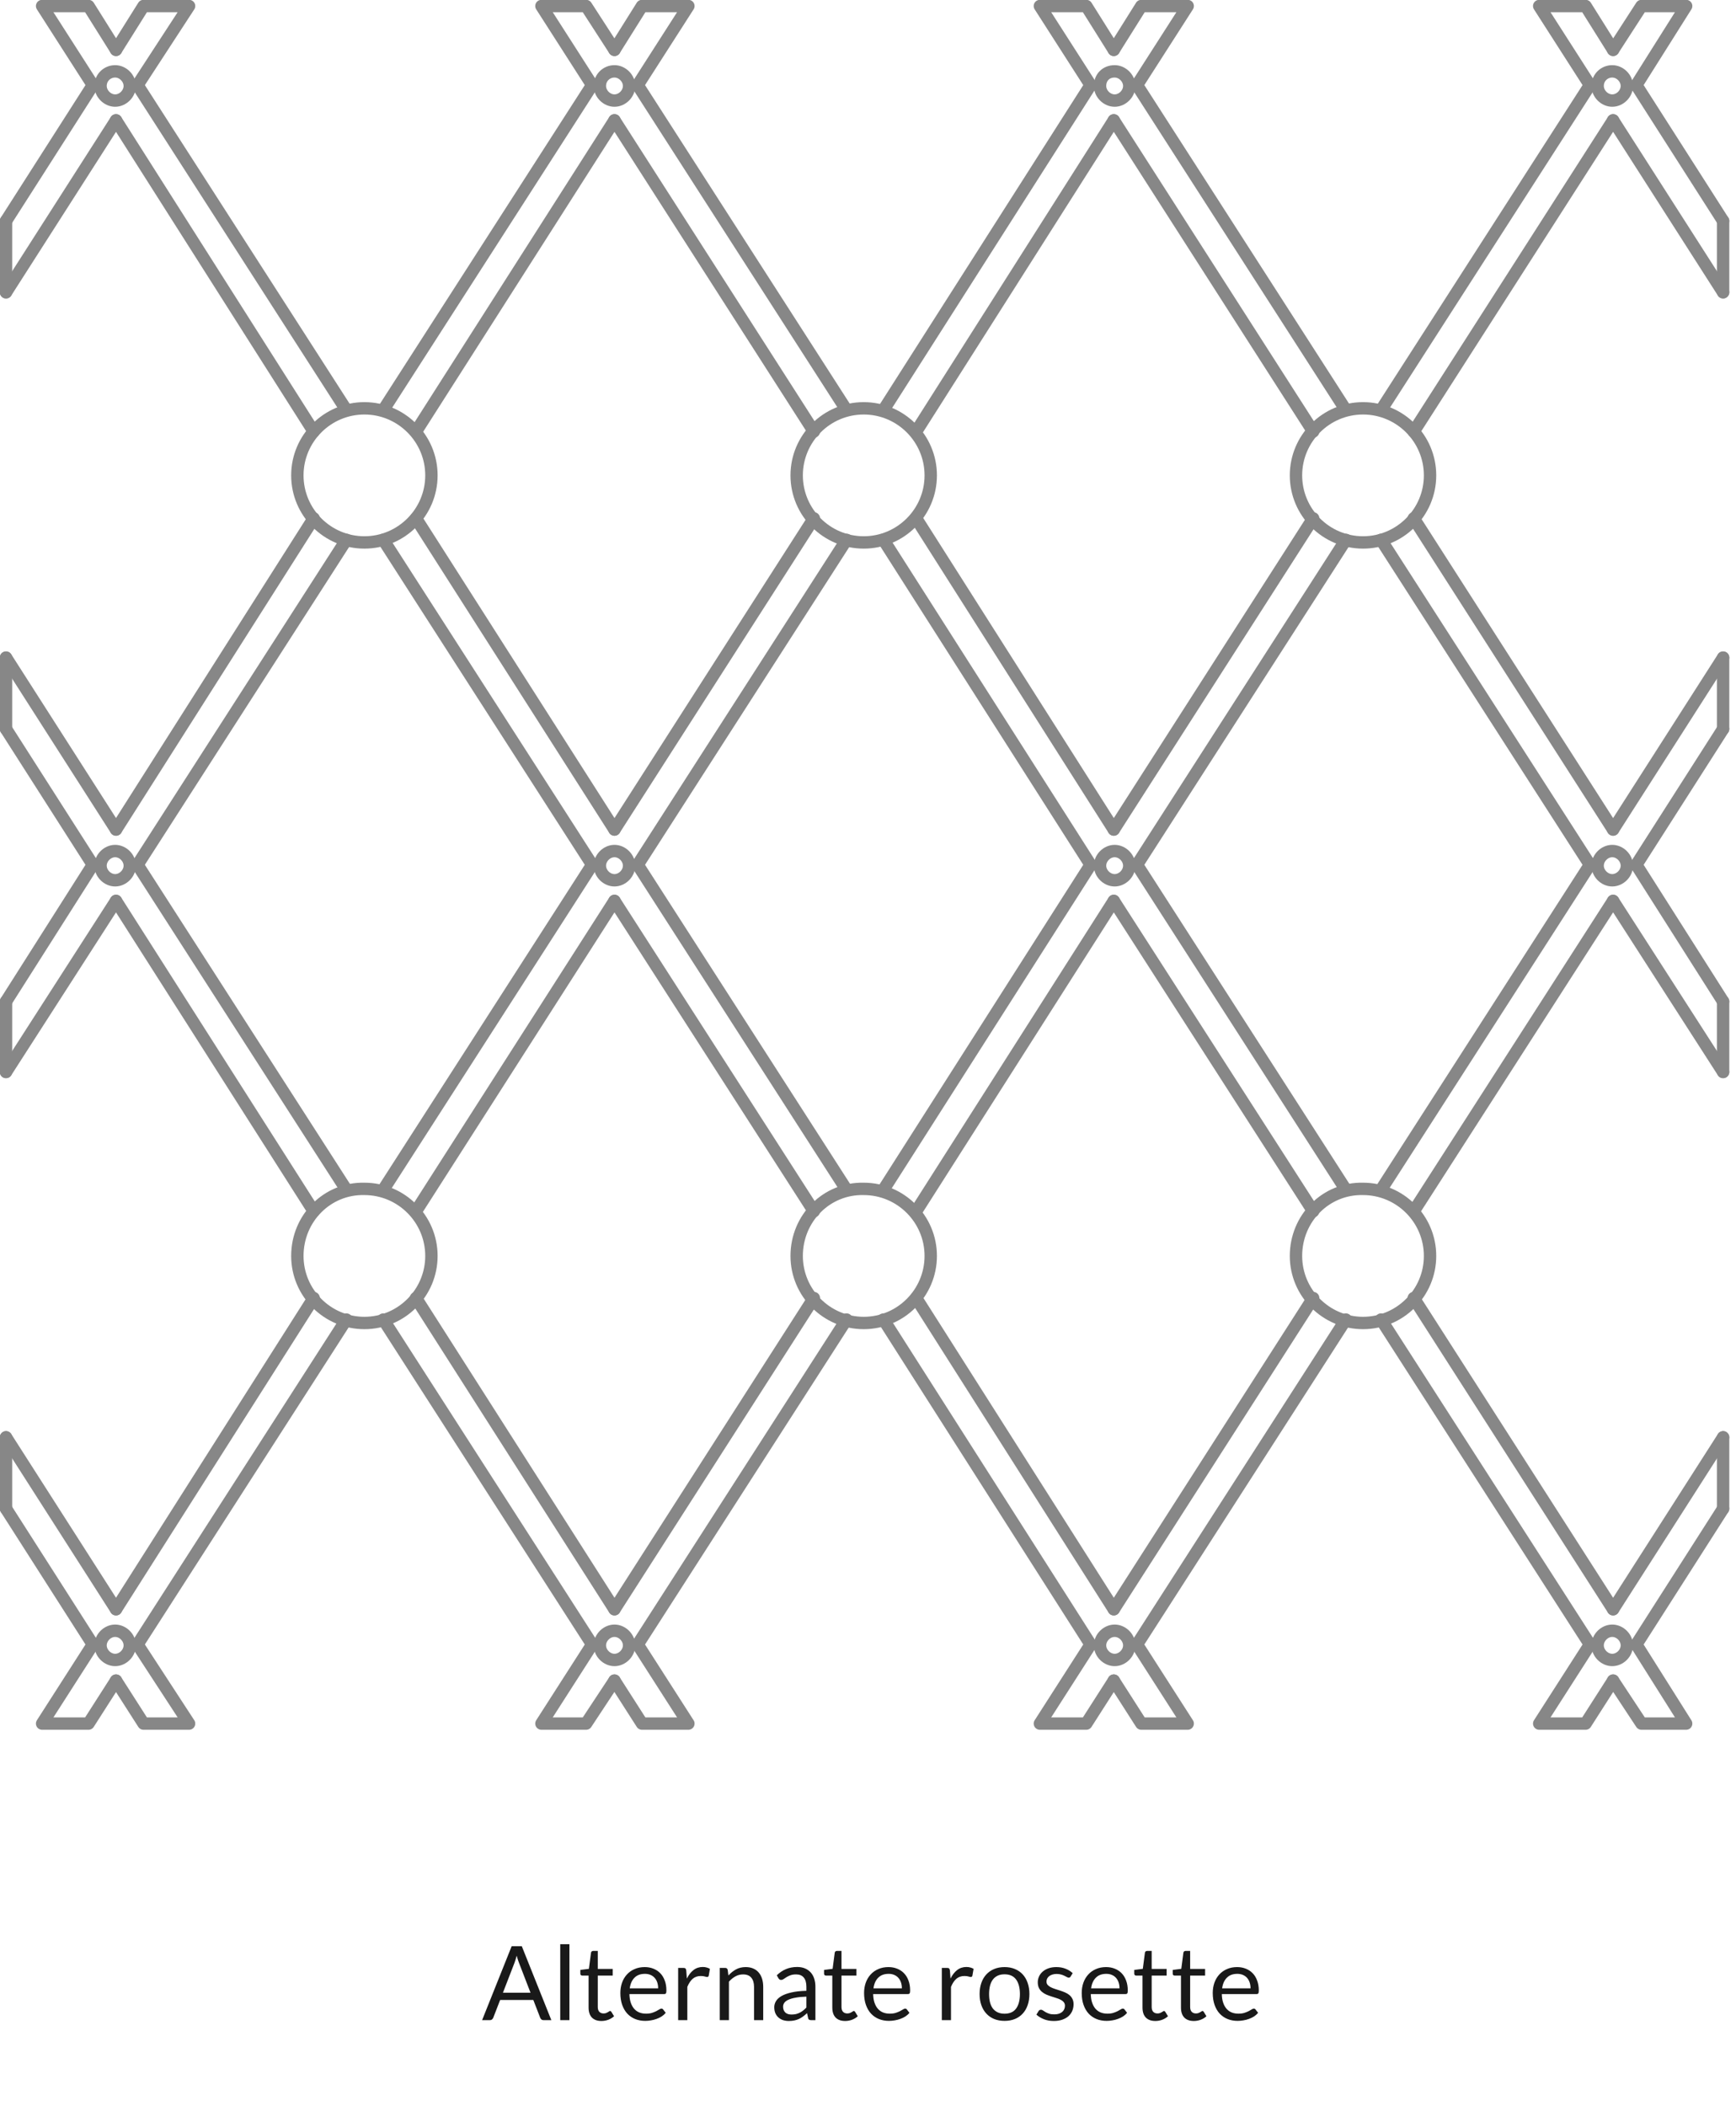 <svg width="202" height="245" viewBox="0 0 202 245" fill="none" xmlns="http://www.w3.org/2000/svg">
<path d="M64.155 235H63.255C63.151 235 63.067 234.974 63.003 234.922C62.939 234.87 62.891 234.804 62.859 234.724L62.055 232.648H58.197L57.393 234.724C57.365 234.796 57.317 234.86 57.249 234.916C57.181 234.972 57.097 235 56.997 235H56.097L59.535 226.402H60.717L64.155 235ZM58.521 231.808H61.731L60.381 228.31C60.293 228.094 60.207 227.824 60.123 227.5C60.079 227.664 60.035 227.816 59.991 227.956C59.951 228.092 59.911 228.212 59.871 228.316L58.521 231.808ZM66.257 226.162V235H65.189V226.162H66.257ZM69.982 235.096C69.502 235.096 69.132 234.962 68.872 234.694C68.616 234.426 68.488 234.04 68.488 233.536V229.816H67.756C67.692 229.816 67.638 229.798 67.594 229.762C67.55 229.722 67.528 229.662 67.528 229.582V229.156L68.524 229.03L68.77 227.152C68.778 227.092 68.804 227.044 68.848 227.008C68.892 226.968 68.948 226.948 69.016 226.948H69.556V229.042H71.296V229.816H69.556V233.464C69.556 233.72 69.618 233.91 69.742 234.034C69.866 234.158 70.026 234.22 70.222 234.22C70.334 234.22 70.43 234.206 70.51 234.178C70.594 234.146 70.666 234.112 70.726 234.076C70.786 234.04 70.836 234.008 70.876 233.98C70.92 233.948 70.958 233.932 70.99 233.932C71.046 233.932 71.096 233.966 71.14 234.034L71.452 234.544C71.268 234.716 71.046 234.852 70.786 234.952C70.526 235.048 70.258 235.096 69.982 235.096ZM75.022 228.826C75.386 228.826 75.722 228.888 76.03 229.012C76.338 229.132 76.604 229.308 76.828 229.54C77.052 229.768 77.226 230.052 77.35 230.392C77.478 230.728 77.542 231.112 77.542 231.544C77.542 231.712 77.524 231.824 77.488 231.88C77.452 231.936 77.384 231.964 77.284 231.964H73.24C73.248 232.348 73.3 232.682 73.396 232.966C73.492 233.25 73.624 233.488 73.792 233.68C73.96 233.868 74.16 234.01 74.392 234.106C74.624 234.198 74.884 234.244 75.172 234.244C75.44 234.244 75.67 234.214 75.862 234.154C76.058 234.09 76.226 234.022 76.366 233.95C76.506 233.878 76.622 233.812 76.714 233.752C76.81 233.688 76.892 233.656 76.96 233.656C77.048 233.656 77.116 233.69 77.164 233.758L77.464 234.148C77.332 234.308 77.174 234.448 76.99 234.568C76.806 234.684 76.608 234.78 76.396 234.856C76.188 234.932 75.972 234.988 75.748 235.024C75.524 235.064 75.302 235.084 75.082 235.084C74.662 235.084 74.274 235.014 73.918 234.874C73.566 234.73 73.26 234.522 73 234.25C72.744 233.974 72.544 233.634 72.4 233.23C72.256 232.826 72.184 232.362 72.184 231.838C72.184 231.414 72.248 231.018 72.376 230.65C72.508 230.282 72.696 229.964 72.94 229.696C73.184 229.424 73.482 229.212 73.834 229.06C74.186 228.904 74.582 228.826 75.022 228.826ZM75.046 229.612C74.53 229.612 74.124 229.762 73.828 230.062C73.532 230.358 73.348 230.77 73.276 231.298H76.582C76.582 231.05 76.548 230.824 76.48 230.62C76.412 230.412 76.312 230.234 76.18 230.086C76.048 229.934 75.886 229.818 75.694 229.738C75.506 229.654 75.29 229.612 75.046 229.612ZM78.909 235V228.922H79.521C79.637 228.922 79.717 228.944 79.761 228.988C79.805 229.032 79.835 229.108 79.851 229.216L79.923 230.164C80.131 229.74 80.387 229.41 80.691 229.174C80.999 228.934 81.359 228.814 81.771 228.814C81.939 228.814 82.091 228.834 82.227 228.874C82.363 228.91 82.489 228.962 82.605 229.03L82.467 229.828C82.439 229.928 82.377 229.978 82.281 229.978C82.225 229.978 82.139 229.96 82.023 229.924C81.907 229.884 81.745 229.864 81.537 229.864C81.165 229.864 80.853 229.972 80.601 230.188C80.353 230.404 80.145 230.718 79.977 231.13V235H78.909ZM83.749 235V228.922H84.385C84.537 228.922 84.633 228.996 84.673 229.144L84.757 229.804C85.021 229.512 85.315 229.276 85.639 229.096C85.967 228.916 86.345 228.826 86.773 228.826C87.105 228.826 87.397 228.882 87.649 228.994C87.905 229.102 88.117 229.258 88.285 229.462C88.457 229.662 88.587 229.904 88.675 230.188C88.763 230.472 88.807 230.786 88.807 231.13V235H87.739V231.13C87.739 230.67 87.633 230.314 87.421 230.062C87.213 229.806 86.893 229.678 86.461 229.678C86.145 229.678 85.849 229.754 85.573 229.906C85.301 230.058 85.049 230.264 84.817 230.524V235H83.749ZM94.881 235H94.407C94.303 235 94.219 234.984 94.155 234.952C94.091 234.92 94.049 234.852 94.029 234.748L93.909 234.184C93.749 234.328 93.593 234.458 93.441 234.574C93.289 234.686 93.129 234.782 92.961 234.862C92.793 234.938 92.613 234.996 92.421 235.036C92.233 235.076 92.023 235.096 91.791 235.096C91.555 235.096 91.333 235.064 91.125 235C90.921 234.932 90.743 234.832 90.591 234.7C90.439 234.568 90.317 234.402 90.225 234.202C90.137 233.998 90.093 233.758 90.093 233.482C90.093 233.242 90.159 233.012 90.291 232.792C90.423 232.568 90.635 232.37 90.927 232.198C91.223 232.026 91.609 231.886 92.085 231.778C92.561 231.666 93.143 231.602 93.831 231.586V231.112C93.831 230.64 93.729 230.284 93.525 230.044C93.325 229.8 93.027 229.678 92.631 229.678C92.371 229.678 92.151 229.712 91.971 229.78C91.795 229.844 91.641 229.918 91.509 230.002C91.381 230.082 91.269 230.156 91.173 230.224C91.081 230.288 90.989 230.32 90.897 230.32C90.825 230.32 90.761 230.302 90.705 230.266C90.653 230.226 90.611 230.178 90.579 230.122L90.387 229.78C90.723 229.456 91.085 229.214 91.473 229.054C91.861 228.894 92.291 228.814 92.763 228.814C93.103 228.814 93.405 228.87 93.669 228.982C93.933 229.094 94.155 229.25 94.335 229.45C94.515 229.65 94.651 229.892 94.743 230.176C94.835 230.46 94.881 230.772 94.881 231.112V235ZM92.109 234.346C92.297 234.346 92.469 234.328 92.625 234.292C92.781 234.252 92.927 234.198 93.063 234.13C93.203 234.058 93.335 233.972 93.459 233.872C93.587 233.772 93.711 233.658 93.831 233.53V232.264C93.339 232.28 92.921 232.32 92.577 232.384C92.233 232.444 91.953 232.524 91.737 232.624C91.521 232.724 91.363 232.842 91.263 232.978C91.167 233.114 91.119 233.266 91.119 233.434C91.119 233.594 91.145 233.732 91.197 233.848C91.249 233.964 91.319 234.06 91.407 234.136C91.495 234.208 91.599 234.262 91.719 234.298C91.839 234.33 91.969 234.346 92.109 234.346ZM98.341 235.096C97.861 235.096 97.491 234.962 97.231 234.694C96.975 234.426 96.847 234.04 96.847 233.536V229.816H96.115C96.051 229.816 95.997 229.798 95.953 229.762C95.909 229.722 95.887 229.662 95.887 229.582V229.156L96.883 229.03L97.129 227.152C97.137 227.092 97.163 227.044 97.207 227.008C97.251 226.968 97.307 226.948 97.375 226.948H97.915V229.042H99.655V229.816H97.915V233.464C97.915 233.72 97.977 233.91 98.101 234.034C98.225 234.158 98.385 234.22 98.581 234.22C98.693 234.22 98.789 234.206 98.869 234.178C98.953 234.146 99.025 234.112 99.085 234.076C99.145 234.04 99.195 234.008 99.235 233.98C99.279 233.948 99.317 233.932 99.349 233.932C99.405 233.932 99.455 233.966 99.499 234.034L99.811 234.544C99.627 234.716 99.405 234.852 99.145 234.952C98.885 235.048 98.617 235.096 98.341 235.096ZM103.382 228.826C103.746 228.826 104.082 228.888 104.39 229.012C104.698 229.132 104.964 229.308 105.188 229.54C105.412 229.768 105.586 230.052 105.71 230.392C105.838 230.728 105.902 231.112 105.902 231.544C105.902 231.712 105.884 231.824 105.848 231.88C105.812 231.936 105.744 231.964 105.644 231.964H101.6C101.608 232.348 101.66 232.682 101.756 232.966C101.852 233.25 101.984 233.488 102.152 233.68C102.32 233.868 102.52 234.01 102.752 234.106C102.984 234.198 103.244 234.244 103.532 234.244C103.8 234.244 104.03 234.214 104.222 234.154C104.418 234.09 104.586 234.022 104.726 233.95C104.866 233.878 104.982 233.812 105.074 233.752C105.17 233.688 105.252 233.656 105.32 233.656C105.408 233.656 105.476 233.69 105.524 233.758L105.824 234.148C105.692 234.308 105.534 234.448 105.35 234.568C105.166 234.684 104.968 234.78 104.756 234.856C104.548 234.932 104.332 234.988 104.108 235.024C103.884 235.064 103.662 235.084 103.442 235.084C103.022 235.084 102.634 235.014 102.278 234.874C101.926 234.73 101.62 234.522 101.36 234.25C101.104 233.974 100.904 233.634 100.76 233.23C100.616 232.826 100.544 232.362 100.544 231.838C100.544 231.414 100.608 231.018 100.736 230.65C100.868 230.282 101.056 229.964 101.3 229.696C101.544 229.424 101.842 229.212 102.194 229.06C102.546 228.904 102.942 228.826 103.382 228.826ZM103.406 229.612C102.89 229.612 102.484 229.762 102.188 230.062C101.892 230.358 101.708 230.77 101.636 231.298H104.942C104.942 231.05 104.908 230.824 104.84 230.62C104.772 230.412 104.672 230.234 104.54 230.086C104.408 229.934 104.246 229.818 104.054 229.738C103.866 229.654 103.65 229.612 103.406 229.612ZM109.589 235V228.922H110.201C110.317 228.922 110.397 228.944 110.441 228.988C110.485 229.032 110.515 229.108 110.531 229.216L110.603 230.164C110.811 229.74 111.067 229.41 111.371 229.174C111.679 228.934 112.039 228.814 112.451 228.814C112.619 228.814 112.771 228.834 112.907 228.874C113.043 228.91 113.169 228.962 113.285 229.03L113.147 229.828C113.119 229.928 113.057 229.978 112.961 229.978C112.905 229.978 112.819 229.96 112.703 229.924C112.587 229.884 112.425 229.864 112.217 229.864C111.845 229.864 111.533 229.972 111.281 230.188C111.033 230.404 110.825 230.718 110.657 231.13V235H109.589ZM116.889 228.826C117.333 228.826 117.733 228.9 118.089 229.048C118.449 229.196 118.753 229.406 119.001 229.678C119.253 229.95 119.445 230.28 119.577 230.668C119.713 231.052 119.781 231.482 119.781 231.958C119.781 232.438 119.713 232.87 119.577 233.254C119.445 233.638 119.253 233.966 119.001 234.238C118.753 234.51 118.449 234.72 118.089 234.868C117.733 235.012 117.333 235.084 116.889 235.084C116.445 235.084 116.043 235.012 115.683 234.868C115.327 234.72 115.023 234.51 114.771 234.238C114.519 233.966 114.325 233.638 114.189 233.254C114.053 232.87 113.985 232.438 113.985 231.958C113.985 231.482 114.053 231.052 114.189 230.668C114.325 230.28 114.519 229.95 114.771 229.678C115.023 229.406 115.327 229.196 115.683 229.048C116.043 228.9 116.445 228.826 116.889 228.826ZM116.889 234.25C117.489 234.25 117.937 234.05 118.233 233.65C118.529 233.246 118.677 232.684 118.677 231.964C118.677 231.24 118.529 230.676 118.233 230.272C117.937 229.868 117.489 229.666 116.889 229.666C116.585 229.666 116.321 229.718 116.097 229.822C115.873 229.926 115.685 230.076 115.533 230.272C115.385 230.468 115.273 230.71 115.197 230.998C115.125 231.282 115.089 231.604 115.089 231.964C115.089 232.324 115.125 232.646 115.197 232.93C115.273 233.214 115.385 233.454 115.533 233.65C115.685 233.842 115.873 233.99 116.097 234.094C116.321 234.198 116.585 234.25 116.889 234.25ZM124.577 229.924C124.529 230.012 124.455 230.056 124.355 230.056C124.295 230.056 124.227 230.034 124.151 229.99C124.075 229.946 123.981 229.898 123.869 229.846C123.761 229.79 123.631 229.74 123.479 229.696C123.327 229.648 123.147 229.624 122.939 229.624C122.759 229.624 122.597 229.648 122.453 229.696C122.309 229.74 122.185 229.802 122.081 229.882C121.981 229.962 121.903 230.056 121.847 230.164C121.795 230.268 121.769 230.382 121.769 230.506C121.769 230.662 121.813 230.792 121.901 230.896C121.993 231 122.113 231.09 122.261 231.166C122.409 231.242 122.577 231.31 122.765 231.37C122.953 231.426 123.145 231.488 123.341 231.556C123.541 231.62 123.735 231.692 123.923 231.772C124.111 231.852 124.279 231.952 124.427 232.072C124.575 232.192 124.693 232.34 124.781 232.516C124.873 232.688 124.919 232.896 124.919 233.14C124.919 233.42 124.869 233.68 124.769 233.92C124.669 234.156 124.521 234.362 124.325 234.538C124.129 234.71 123.889 234.846 123.605 234.946C123.321 235.046 122.993 235.096 122.621 235.096C122.197 235.096 121.813 235.028 121.469 234.892C121.125 234.752 120.833 234.574 120.593 234.358L120.845 233.95C120.877 233.898 120.915 233.858 120.959 233.83C121.003 233.802 121.061 233.788 121.133 233.788C121.205 233.788 121.281 233.816 121.361 233.872C121.441 233.928 121.537 233.99 121.649 234.058C121.765 234.126 121.903 234.188 122.063 234.244C122.227 234.3 122.431 234.328 122.675 234.328C122.883 234.328 123.065 234.302 123.221 234.25C123.377 234.194 123.507 234.12 123.611 234.028C123.715 233.936 123.791 233.83 123.839 233.71C123.891 233.59 123.917 233.462 123.917 233.326C123.917 233.158 123.871 233.02 123.779 232.912C123.691 232.8 123.573 232.706 123.425 232.63C123.277 232.55 123.107 232.482 122.915 232.426C122.727 232.366 122.533 232.304 122.333 232.24C122.137 232.176 121.943 232.104 121.751 232.024C121.563 231.94 121.395 231.836 121.247 231.712C121.099 231.588 120.979 231.436 120.887 231.256C120.799 231.072 120.755 230.85 120.755 230.59C120.755 230.358 120.803 230.136 120.899 229.924C120.995 229.708 121.135 229.52 121.319 229.36C121.503 229.196 121.729 229.066 121.997 228.97C122.265 228.874 122.571 228.826 122.915 228.826C123.315 228.826 123.673 228.89 123.989 229.018C124.309 229.142 124.585 229.314 124.817 229.534L124.577 229.924ZM128.706 228.826C129.07 228.826 129.406 228.888 129.714 229.012C130.022 229.132 130.288 229.308 130.512 229.54C130.736 229.768 130.91 230.052 131.034 230.392C131.162 230.728 131.226 231.112 131.226 231.544C131.226 231.712 131.208 231.824 131.172 231.88C131.136 231.936 131.068 231.964 130.968 231.964H126.924C126.932 232.348 126.984 232.682 127.08 232.966C127.176 233.25 127.308 233.488 127.476 233.68C127.644 233.868 127.844 234.01 128.076 234.106C128.308 234.198 128.568 234.244 128.856 234.244C129.124 234.244 129.354 234.214 129.546 234.154C129.742 234.09 129.91 234.022 130.05 233.95C130.19 233.878 130.306 233.812 130.398 233.752C130.494 233.688 130.576 233.656 130.644 233.656C130.732 233.656 130.8 233.69 130.848 233.758L131.148 234.148C131.016 234.308 130.858 234.448 130.674 234.568C130.49 234.684 130.292 234.78 130.08 234.856C129.872 234.932 129.656 234.988 129.432 235.024C129.208 235.064 128.986 235.084 128.766 235.084C128.346 235.084 127.958 235.014 127.602 234.874C127.25 234.73 126.944 234.522 126.684 234.25C126.428 233.974 126.228 233.634 126.084 233.23C125.94 232.826 125.868 232.362 125.868 231.838C125.868 231.414 125.932 231.018 126.06 230.65C126.192 230.282 126.38 229.964 126.624 229.696C126.868 229.424 127.166 229.212 127.518 229.06C127.87 228.904 128.266 228.826 128.706 228.826ZM128.73 229.612C128.214 229.612 127.808 229.762 127.512 230.062C127.216 230.358 127.032 230.77 126.96 231.298H130.266C130.266 231.05 130.232 230.824 130.164 230.62C130.096 230.412 129.996 230.234 129.864 230.086C129.732 229.934 129.57 229.818 129.378 229.738C129.19 229.654 128.974 229.612 128.73 229.612ZM134.435 235.096C133.955 235.096 133.585 234.962 133.325 234.694C133.069 234.426 132.941 234.04 132.941 233.536V229.816H132.209C132.145 229.816 132.091 229.798 132.047 229.762C132.003 229.722 131.981 229.662 131.981 229.582V229.156L132.977 229.03L133.223 227.152C133.231 227.092 133.257 227.044 133.301 227.008C133.345 226.968 133.401 226.948 133.469 226.948H134.009V229.042H135.749V229.816H134.009V233.464C134.009 233.72 134.071 233.91 134.195 234.034C134.319 234.158 134.479 234.22 134.675 234.22C134.787 234.22 134.883 234.206 134.963 234.178C135.047 234.146 135.119 234.112 135.179 234.076C135.239 234.04 135.289 234.008 135.329 233.98C135.373 233.948 135.411 233.932 135.443 233.932C135.499 233.932 135.549 233.966 135.593 234.034L135.905 234.544C135.721 234.716 135.499 234.852 135.239 234.952C134.979 235.048 134.711 235.096 134.435 235.096ZM138.911 235.096C138.431 235.096 138.061 234.962 137.801 234.694C137.545 234.426 137.417 234.04 137.417 233.536V229.816H136.685C136.621 229.816 136.567 229.798 136.523 229.762C136.479 229.722 136.457 229.662 136.457 229.582V229.156L137.453 229.03L137.699 227.152C137.707 227.092 137.733 227.044 137.777 227.008C137.821 226.968 137.877 226.948 137.945 226.948H138.485V229.042H140.225V229.816H138.485V233.464C138.485 233.72 138.547 233.91 138.671 234.034C138.795 234.158 138.955 234.22 139.151 234.22C139.263 234.22 139.359 234.206 139.439 234.178C139.523 234.146 139.595 234.112 139.655 234.076C139.715 234.04 139.765 234.008 139.805 233.98C139.849 233.948 139.887 233.932 139.919 233.932C139.975 233.932 140.025 233.966 140.069 234.034L140.381 234.544C140.197 234.716 139.975 234.852 139.715 234.952C139.455 235.048 139.187 235.096 138.911 235.096ZM143.952 228.826C144.316 228.826 144.652 228.888 144.96 229.012C145.268 229.132 145.534 229.308 145.758 229.54C145.982 229.768 146.156 230.052 146.28 230.392C146.408 230.728 146.472 231.112 146.472 231.544C146.472 231.712 146.454 231.824 146.418 231.88C146.382 231.936 146.314 231.964 146.214 231.964H142.17C142.178 232.348 142.23 232.682 142.326 232.966C142.422 233.25 142.554 233.488 142.722 233.68C142.89 233.868 143.09 234.01 143.322 234.106C143.554 234.198 143.814 234.244 144.102 234.244C144.37 234.244 144.6 234.214 144.792 234.154C144.988 234.09 145.156 234.022 145.296 233.95C145.436 233.878 145.552 233.812 145.644 233.752C145.74 233.688 145.822 233.656 145.89 233.656C145.978 233.656 146.046 233.69 146.094 233.758L146.394 234.148C146.262 234.308 146.104 234.448 145.92 234.568C145.736 234.684 145.538 234.78 145.326 234.856C145.118 234.932 144.902 234.988 144.678 235.024C144.454 235.064 144.232 235.084 144.012 235.084C143.592 235.084 143.204 235.014 142.848 234.874C142.496 234.73 142.19 234.522 141.93 234.25C141.674 233.974 141.474 233.634 141.33 233.23C141.186 232.826 141.114 232.362 141.114 231.838C141.114 231.414 141.178 231.018 141.306 230.65C141.438 230.282 141.626 229.964 141.87 229.696C142.114 229.424 142.412 229.212 142.764 229.06C143.116 228.904 143.512 228.826 143.952 228.826ZM143.976 229.612C143.46 229.612 143.054 229.762 142.758 230.062C142.462 230.358 142.278 230.77 142.206 231.298H145.512C145.512 231.05 145.478 230.824 145.41 230.62C145.342 230.412 145.242 230.234 145.11 230.086C144.978 229.934 144.816 229.818 144.624 229.738C144.436 229.654 144.22 229.612 143.976 229.612Z" fill="black" fill-opacity="0.9"/>
<g clip-path="url(#clip0)">
<path d="M150.8 55.3C150.8 59.6 154.3 63.1 158.6 63.1C162.9 63.1 166.4 59.6 166.4 55.3C166.4 51 162.9 47.5 158.6 47.5C154.3 47.5 150.8 51 150.8 55.3Z" stroke="#878787" stroke-width="1.44" stroke-miterlimit="10" stroke-linecap="round" stroke-linejoin="round"/>
<path d="M92.7 55.3C92.7 59.6 96.2 63.1 100.5 63.1C104.8 63.1 108.3 59.6 108.3 55.3C108.3 51 104.8 47.5 100.5 47.5C96.2 47.5 92.7 51 92.7 55.3Z" stroke="#878787" stroke-width="1.44" stroke-miterlimit="10" stroke-linecap="round" stroke-linejoin="round"/>
<path d="M34.6 55.3C34.6 59.6 38.1 63.1 42.4 63.1C46.7 63.1 50.2 59.6 50.2 55.3C50.2 51 46.7 47.5 42.4 47.5C38.1 47.5 34.6 51 34.6 55.3Z" stroke="#878787" stroke-width="1.44" stroke-miterlimit="10" stroke-linecap="round" stroke-linejoin="round"/>
<path d="M150.8 146.1C150.8 150.4 154.3 153.9 158.6 153.9C162.9 153.9 166.4 150.4 166.4 146.1C166.4 141.8 162.9 138.3 158.6 138.3C154.3 138.2 150.8 141.7 150.8 146.1Z" stroke="#878787" stroke-width="1.44" stroke-miterlimit="10" stroke-linecap="round" stroke-linejoin="round"/>
<path d="M92.7 146.1C92.7 150.4 96.2 153.9 100.5 153.9C104.8 153.9 108.3 150.4 108.3 146.1C108.3 141.8 104.8 138.3 100.5 138.3C96.2 138.2 92.7 141.7 92.7 146.1Z" stroke="#878787" stroke-width="1.44" stroke-miterlimit="10" stroke-linecap="round" stroke-linejoin="round"/>
<path d="M94.7 151L71.5 187.2" stroke="#878787" stroke-width="1.44" stroke-miterlimit="10" stroke-linecap="round" stroke-linejoin="round"/>
<path d="M68.9 191.3L63 200.5H68.2L71.5 195.5" stroke="#878787" stroke-width="1.44" stroke-miterlimit="10" stroke-linecap="round" stroke-linejoin="round"/>
<path d="M74.2 191.3L98.5 153.5" stroke="#878787" stroke-width="1.44" stroke-miterlimit="10" stroke-linecap="round" stroke-linejoin="round"/>
<path d="M185 191.3L179.1 200.5H184.5L187.7 195.5" stroke="#878787" stroke-width="1.44" stroke-miterlimit="10" stroke-linecap="round" stroke-linejoin="round"/>
<path d="M190.4 191.3L200.5 175.5" stroke="#878787" stroke-width="1.44" stroke-miterlimit="10" stroke-linecap="round" stroke-linejoin="round"/>
<path d="M200.5 167.2L187.7 187.2" stroke="#878787" stroke-width="1.44" stroke-miterlimit="10" stroke-linecap="round" stroke-linejoin="round"/>
<path d="M152.8 151L129.6 187.2" stroke="#878787" stroke-width="1.44" stroke-miterlimit="10" stroke-linecap="round" stroke-linejoin="round"/>
<path d="M126.9 191.3L121 200.5H126.4L129.6 195.5" stroke="#878787" stroke-width="1.44" stroke-miterlimit="10" stroke-linecap="round" stroke-linejoin="round"/>
<path d="M132.3 191.3L156.6 153.5" stroke="#878787" stroke-width="1.44" stroke-miterlimit="10" stroke-linecap="round" stroke-linejoin="round"/>
<path d="M36.5 60.3L13.5 96.5" stroke="#878787" stroke-width="1.44" stroke-miterlimit="10" stroke-linecap="round" stroke-linejoin="round"/>
<path d="M10.8 100.6L0.7 116.5" stroke="#878787" stroke-width="1.44" stroke-miterlimit="10" stroke-linecap="round" stroke-linejoin="round"/>
<path d="M0.7 124.7L13.5 104.8" stroke="#878787" stroke-width="1.44" stroke-miterlimit="10" stroke-linecap="round" stroke-linejoin="round"/>
<path d="M16 100.6L40.3 62.8" stroke="#878787" stroke-width="1.44" stroke-miterlimit="10" stroke-linecap="round" stroke-linejoin="round"/>
<path d="M16 9.9L22 0.7H16.7L13.5 5.8" stroke="#878787" stroke-width="1.44" stroke-miterlimit="10" stroke-linecap="round" stroke-linejoin="round"/>
<path d="M10.8 9.9L0.7 25.7" stroke="#878787" stroke-width="1.44" stroke-miterlimit="10" stroke-linecap="round" stroke-linejoin="round"/>
<path d="M0.7 34L13.5 14" stroke="#878787" stroke-width="1.44" stroke-miterlimit="10" stroke-linecap="round" stroke-linejoin="round"/>
<path d="M74.2 9.9L80.1 0.7H74.7L71.5 5.8" stroke="#878787" stroke-width="1.44" stroke-miterlimit="10" stroke-linecap="round" stroke-linejoin="round"/>
<path d="M68.9 9.9L44.6 47.7" stroke="#878787" stroke-width="1.44" stroke-miterlimit="10" stroke-linecap="round" stroke-linejoin="round"/>
<path d="M48.4 50.2L71.5 14" stroke="#878787" stroke-width="1.44" stroke-miterlimit="10" stroke-linecap="round" stroke-linejoin="round"/>
<path d="M185 100.6L160.7 138.4" stroke="#878787" stroke-width="1.44" stroke-miterlimit="10" stroke-linecap="round" stroke-linejoin="round"/>
<path d="M164.5 140.9L187.7 104.8" stroke="#878787" stroke-width="1.44" stroke-miterlimit="10" stroke-linecap="round" stroke-linejoin="round"/>
<path d="M190.4 100.6L200.5 84.8" stroke="#878787" stroke-width="1.44" stroke-miterlimit="10" stroke-linecap="round" stroke-linejoin="round"/>
<path d="M200.5 76.5L187.7 96.5" stroke="#878787" stroke-width="1.44" stroke-miterlimit="10" stroke-linecap="round" stroke-linejoin="round"/>
<path d="M152.8 60.3L129.6 96.5" stroke="#878787" stroke-width="1.44" stroke-miterlimit="10" stroke-linecap="round" stroke-linejoin="round"/>
<path d="M126.9 100.6L102.8 138.4" stroke="#878787" stroke-width="1.44" stroke-miterlimit="10" stroke-linecap="round" stroke-linejoin="round"/>
<path d="M106.6 140.9L129.6 104.8" stroke="#878787" stroke-width="1.44" stroke-miterlimit="10" stroke-linecap="round" stroke-linejoin="round"/>
<path d="M132.3 100.6L156.6 62.8" stroke="#878787" stroke-width="1.44" stroke-miterlimit="10" stroke-linecap="round" stroke-linejoin="round"/>
<path d="M164.5 50.2L187.7 14" stroke="#878787" stroke-width="1.44" stroke-miterlimit="10" stroke-linecap="round" stroke-linejoin="round"/>
<path d="M190.4 9.9L196.2 0.7H191L187.7 5.8" stroke="#878787" stroke-width="1.44" stroke-miterlimit="10" stroke-linecap="round" stroke-linejoin="round"/>
<path d="M185 9.9L160.7 47.7" stroke="#878787" stroke-width="1.44" stroke-miterlimit="10" stroke-linecap="round" stroke-linejoin="round"/>
<path d="M48.4 151L71.5 187.2" stroke="#878787" stroke-width="1.44" stroke-miterlimit="10" stroke-linecap="round" stroke-linejoin="round"/>
<path d="M68.9 191.3L44.6 153.5" stroke="#878787" stroke-width="1.44" stroke-miterlimit="10" stroke-linecap="round" stroke-linejoin="round"/>
<path d="M74.2 191.3L80.1 200.5H74.7L71.5 195.5" stroke="#878787" stroke-width="1.44" stroke-miterlimit="10" stroke-linecap="round" stroke-linejoin="round"/>
<path d="M185 191.3L160.7 153.5" stroke="#878787" stroke-width="1.44" stroke-miterlimit="10" stroke-linecap="round" stroke-linejoin="round"/>
<path d="M190.4 191.3L196.2 200.5H191L187.7 195.5" stroke="#878787" stroke-width="1.44" stroke-miterlimit="10" stroke-linecap="round" stroke-linejoin="round"/>
<path d="M164.5 151L187.7 187.2" stroke="#878787" stroke-width="1.44" stroke-miterlimit="10" stroke-linecap="round" stroke-linejoin="round"/>
<path d="M106.6 151L129.6 187.2" stroke="#878787" stroke-width="1.44" stroke-miterlimit="10" stroke-linecap="round" stroke-linejoin="round"/>
<path d="M126.9 191.3L102.8 153.5" stroke="#878787" stroke-width="1.44" stroke-miterlimit="10" stroke-linecap="round" stroke-linejoin="round"/>
<path d="M132.3 191.3L138.2 200.5H132.8L129.6 195.5" stroke="#878787" stroke-width="1.44" stroke-miterlimit="10" stroke-linecap="round" stroke-linejoin="round"/>
<path d="M0.7 76.5L13.5 96.5" stroke="#878787" stroke-width="1.44" stroke-miterlimit="10" stroke-linecap="round" stroke-linejoin="round"/>
<path d="M10.8 100.6L0.7 84.8" stroke="#878787" stroke-width="1.44" stroke-miterlimit="10" stroke-linecap="round" stroke-linejoin="round"/>
<path d="M36.5 140.9L13.5 104.8" stroke="#878787" stroke-width="1.44" stroke-miterlimit="10" stroke-linecap="round" stroke-linejoin="round"/>
<path d="M16 100.6L40.3 138.4" stroke="#878787" stroke-width="1.44" stroke-miterlimit="10" stroke-linecap="round" stroke-linejoin="round"/>
<path d="M16 9.9L40.3 47.7" stroke="#878787" stroke-width="1.44" stroke-miterlimit="10" stroke-linecap="round" stroke-linejoin="round"/>
<path d="M10.8 9.9L4.9 0.7H10.3L13.5 5.8" stroke="#878787" stroke-width="1.44" stroke-miterlimit="10" stroke-linecap="round" stroke-linejoin="round"/>
<path d="M36.5 50.2L13.5 14" stroke="#878787" stroke-width="1.44" stroke-miterlimit="10" stroke-linecap="round" stroke-linejoin="round"/>
<path d="M48.4 60.3L71.5 96.5" stroke="#878787" stroke-width="1.44" stroke-miterlimit="10" stroke-linecap="round" stroke-linejoin="round"/>
<path d="M68.9 100.6L44.6 62.8" stroke="#878787" stroke-width="1.44" stroke-miterlimit="10" stroke-linecap="round" stroke-linejoin="round"/>
<path d="M94.7 140.9L71.5 104.8" stroke="#878787" stroke-width="1.44" stroke-miterlimit="10" stroke-linecap="round" stroke-linejoin="round"/>
<path d="M74.2 100.6L98.5 138.4" stroke="#878787" stroke-width="1.44" stroke-miterlimit="10" stroke-linecap="round" stroke-linejoin="round"/>
<path d="M74.2 9.9L98.5 47.7" stroke="#878787" stroke-width="1.44" stroke-miterlimit="10" stroke-linecap="round" stroke-linejoin="round"/>
<path d="M68.9 9.9L63 0.7H68.2L71.5 5.8" stroke="#878787" stroke-width="1.44" stroke-miterlimit="10" stroke-linecap="round" stroke-linejoin="round"/>
<path d="M94.7 50.2L71.5 14" stroke="#878787" stroke-width="1.44" stroke-miterlimit="10" stroke-linecap="round" stroke-linejoin="round"/>
<path d="M185 100.6L160.7 62.8" stroke="#878787" stroke-width="1.44" stroke-miterlimit="10" stroke-linecap="round" stroke-linejoin="round"/>
<path d="M200.5 124.7L187.7 104.8" stroke="#878787" stroke-width="1.44" stroke-miterlimit="10" stroke-linecap="round" stroke-linejoin="round"/>
<path d="M190.4 100.6L200.5 116.5" stroke="#878787" stroke-width="1.44" stroke-miterlimit="10" stroke-linecap="round" stroke-linejoin="round"/>
<path d="M164.5 60.3L187.7 96.5" stroke="#878787" stroke-width="1.44" stroke-miterlimit="10" stroke-linecap="round" stroke-linejoin="round"/>
<path d="M106.6 60.3L129.6 96.5" stroke="#878787" stroke-width="1.44" stroke-miterlimit="10" stroke-linecap="round" stroke-linejoin="round"/>
<path d="M126.9 100.6L102.8 62.8" stroke="#878787" stroke-width="1.44" stroke-miterlimit="10" stroke-linecap="round" stroke-linejoin="round"/>
<path d="M152.8 140.9L129.6 104.8" stroke="#878787" stroke-width="1.44" stroke-miterlimit="10" stroke-linecap="round" stroke-linejoin="round"/>
<path d="M132.3 100.6L156.6 138.4" stroke="#878787" stroke-width="1.44" stroke-miterlimit="10" stroke-linecap="round" stroke-linejoin="round"/>
<path d="M132.3 9.9L156.6 47.7" stroke="#878787" stroke-width="1.44" stroke-miterlimit="10" stroke-linecap="round" stroke-linejoin="round"/>
<path d="M126.9 9.9L121 0.7H126.4L129.6 5.8" stroke="#878787" stroke-width="1.44" stroke-miterlimit="10" stroke-linecap="round" stroke-linejoin="round"/>
<path d="M152.8 50.2L129.6 14" stroke="#878787" stroke-width="1.44" stroke-miterlimit="10" stroke-linecap="round" stroke-linejoin="round"/>
<path d="M200.5 34L187.7 14" stroke="#878787" stroke-width="1.44" stroke-miterlimit="10" stroke-linecap="round" stroke-linejoin="round"/>
<path d="M190.4 9.9L200.5 25.7" stroke="#878787" stroke-width="1.44" stroke-miterlimit="10" stroke-linecap="round" stroke-linejoin="round"/>
<path d="M185 9.9L179.1 0.7H184.5L187.7 5.8" stroke="#878787" stroke-width="1.44" stroke-miterlimit="10" stroke-linecap="round" stroke-linejoin="round"/>
<path d="M0.7 167.2L13.5 187.2" stroke="#878787" stroke-width="1.44" stroke-miterlimit="10" stroke-linecap="round" stroke-linejoin="round"/>
<path d="M10.8 191.3L0.7 175.5" stroke="#878787" stroke-width="1.44" stroke-miterlimit="10" stroke-linecap="round" stroke-linejoin="round"/>
<path d="M16 191.3L22 200.5H16.7L13.5 195.5" stroke="#878787" stroke-width="1.44" stroke-miterlimit="10" stroke-linecap="round" stroke-linejoin="round"/>
<path d="M200.5 167.2V175.5" stroke="#878787" stroke-width="1.44" stroke-miterlimit="10" stroke-linecap="round" stroke-linejoin="round"/>
<path d="M0.7 84.8V76.5" stroke="#878787" stroke-width="1.44" stroke-miterlimit="10" stroke-linecap="round" stroke-linejoin="round"/>
<path d="M0.7 124.7V116.5" stroke="#878787" stroke-width="1.44" stroke-miterlimit="10" stroke-linecap="round" stroke-linejoin="round"/>
<path d="M0.7 34V25.7" stroke="#878787" stroke-width="1.44" stroke-miterlimit="10" stroke-linecap="round" stroke-linejoin="round"/>
<path d="M200.5 116.5V124.7" stroke="#878787" stroke-width="1.44" stroke-miterlimit="10" stroke-linecap="round" stroke-linejoin="round"/>
<path d="M200.5 76.5V84.8" stroke="#878787" stroke-width="1.44" stroke-miterlimit="10" stroke-linecap="round" stroke-linejoin="round"/>
<path d="M200.5 25.7V34" stroke="#878787" stroke-width="1.44" stroke-miterlimit="10" stroke-linecap="round" stroke-linejoin="round"/>
<path d="M0.7 175.5V167.2" stroke="#878787" stroke-width="1.44" stroke-miterlimit="10" stroke-linecap="round" stroke-linejoin="round"/>
<path d="M94.7 60.3L71.5 96.5" stroke="#878787" stroke-width="1.44" stroke-miterlimit="10" stroke-linecap="round" stroke-linejoin="round"/>
<path d="M68.9 100.6L44.6 138.4" stroke="#878787" stroke-width="1.44" stroke-miterlimit="10" stroke-linecap="round" stroke-linejoin="round"/>
<path d="M48.4 140.9L71.5 104.8" stroke="#878787" stroke-width="1.44" stroke-miterlimit="10" stroke-linecap="round" stroke-linejoin="round"/>
<path d="M74.2 100.6L98.5 62.8" stroke="#878787" stroke-width="1.44" stroke-miterlimit="10" stroke-linecap="round" stroke-linejoin="round"/>
<path d="M132.3 9.9L138.2 0.7H132.8L129.6 5.8" stroke="#878787" stroke-width="1.44" stroke-miterlimit="10" stroke-linecap="round" stroke-linejoin="round"/>
<path d="M126.9 9.9L102.8 47.7" stroke="#878787" stroke-width="1.44" stroke-miterlimit="10" stroke-linecap="round" stroke-linejoin="round"/>
<path d="M106.6 50.2L129.6 14" stroke="#878787" stroke-width="1.44" stroke-miterlimit="10" stroke-linecap="round" stroke-linejoin="round"/>
<path d="M36.5 151L13.5 187.2" stroke="#878787" stroke-width="1.44" stroke-miterlimit="10" stroke-linecap="round" stroke-linejoin="round"/>
<path d="M10.8 191.3L4.9 200.5H10.3L13.5 195.5" stroke="#878787" stroke-width="1.44" stroke-miterlimit="10" stroke-linecap="round" stroke-linejoin="round"/>
<path d="M16 191.3L40.3 153.5" stroke="#878787" stroke-width="1.44" stroke-miterlimit="10" stroke-linecap="round" stroke-linejoin="round"/>
<path d="M34.6 146.1C34.6 150.4 38.1 153.9 42.4 153.9C46.7 153.9 50.2 150.4 50.2 146.1C50.2 141.8 46.7 138.3 42.4 138.3C38.1 138.2 34.6 141.7 34.6 146.1Z" stroke="#878787" stroke-width="1.44" stroke-miterlimit="10" stroke-linecap="round" stroke-linejoin="round"/>
<path d="M185.9 10C185.9 10.9 186.7 11.7 187.6 11.7C188.5 11.7 189.3 10.9 189.3 10C189.3 9.1 188.5 8.3 187.6 8.3C186.7 8.3 185.9 9 185.9 10Z" stroke="#878787" stroke-width="1.44" stroke-miterlimit="10" stroke-linecap="round" stroke-linejoin="round"/>
<path d="M128 10C128 10.9 128.8 11.7 129.7 11.7C130.6 11.7 131.4 10.9 131.4 10C131.4 9.1 130.6 8.3 129.7 8.3C128.7 8.3 128 9 128 10Z" stroke="#878787" stroke-width="1.44" stroke-miterlimit="10" stroke-linecap="round" stroke-linejoin="round"/>
<path d="M69.8 10C69.8 10.9 70.6 11.7 71.5 11.7C72.4 11.7 73.2 10.9 73.2 10C73.2 9.1 72.4 8.3 71.5 8.3C70.6 8.3 69.8 9 69.8 10Z" stroke="#878787" stroke-width="1.44" stroke-miterlimit="10" stroke-linecap="round" stroke-linejoin="round"/>
<path d="M11.7 10C11.7 10.9 12.5 11.7 13.4 11.7C14.3 11.7 15.1 10.9 15.1 10C15.1 9.1 14.3 8.3 13.4 8.3C12.5 8.3 11.7 9 11.7 10Z" stroke="#878787" stroke-width="1.44" stroke-miterlimit="10" stroke-linecap="round" stroke-linejoin="round"/>
<path d="M185.9 100.7C185.9 101.6 186.7 102.4 187.6 102.4C188.5 102.4 189.3 101.6 189.3 100.7C189.3 99.8 188.5 99 187.6 99C186.7 99 185.9 99.8 185.9 100.7Z" stroke="#878787" stroke-width="1.44" stroke-miterlimit="10" stroke-linecap="round" stroke-linejoin="round"/>
<path d="M128 100.7C128 101.6 128.8 102.4 129.7 102.4C130.6 102.4 131.4 101.6 131.4 100.7C131.4 99.8 130.6 99 129.7 99C128.8 99 128 99.8 128 100.7Z" stroke="#878787" stroke-width="1.44" stroke-miterlimit="10" stroke-linecap="round" stroke-linejoin="round"/>
<path d="M11.7 100.7C11.7 101.6 12.5 102.4 13.4 102.4C14.3 102.4 15.1 101.6 15.1 100.7C15.1 99.8 14.3 99 13.4 99C12.5 99 11.7 99.8 11.7 100.7Z" stroke="#878787" stroke-width="1.44" stroke-miterlimit="10" stroke-linecap="round" stroke-linejoin="round"/>
<path d="M185.9 191.4C185.9 192.3 186.7 193.1 187.6 193.1C188.5 193.1 189.3 192.3 189.3 191.4C189.3 190.5 188.5 189.7 187.6 189.7C186.7 189.7 185.9 190.5 185.9 191.4Z" stroke="#878787" stroke-width="1.44" stroke-miterlimit="10" stroke-linecap="round" stroke-linejoin="round"/>
<path d="M128 191.4C128 192.3 128.8 193.1 129.7 193.1C130.6 193.1 131.4 192.3 131.4 191.4C131.4 190.5 130.6 189.7 129.7 189.7C128.8 189.7 128 190.5 128 191.4Z" stroke="#878787" stroke-width="1.44" stroke-miterlimit="10" stroke-linecap="round" stroke-linejoin="round"/>
<path d="M69.8 191.4C69.8 192.3 70.6 193.1 71.5 193.1C72.4 193.1 73.2 192.3 73.2 191.4C73.2 190.5 72.4 189.7 71.5 189.7C70.6 189.7 69.8 190.5 69.8 191.4Z" stroke="#878787" stroke-width="1.44" stroke-miterlimit="10" stroke-linecap="round" stroke-linejoin="round"/>
<path d="M11.7 191.4C11.7 192.3 12.5 193.1 13.4 193.1C14.3 193.1 15.1 192.3 15.1 191.4C15.1 190.5 14.3 189.7 13.4 189.7C12.5 189.7 11.7 190.5 11.7 191.4Z" stroke="#878787" stroke-width="1.44" stroke-miterlimit="10" stroke-linecap="round" stroke-linejoin="round"/>
<path d="M69.8 100.7C69.8 101.6 70.6 102.4 71.5 102.4C72.4 102.4 73.2 101.6 73.2 100.7C73.2 99.8 72.4 99 71.5 99C70.6 99 69.8 99.8 69.8 100.7Z" stroke="#878787" stroke-width="1.44" stroke-miterlimit="10" stroke-linecap="round" stroke-linejoin="round"/>
</g>
<defs>
<clipPath id="clip0">
<rect width="201.2" height="201.2" fill="white"/>
</clipPath>
</defs>
</svg>
